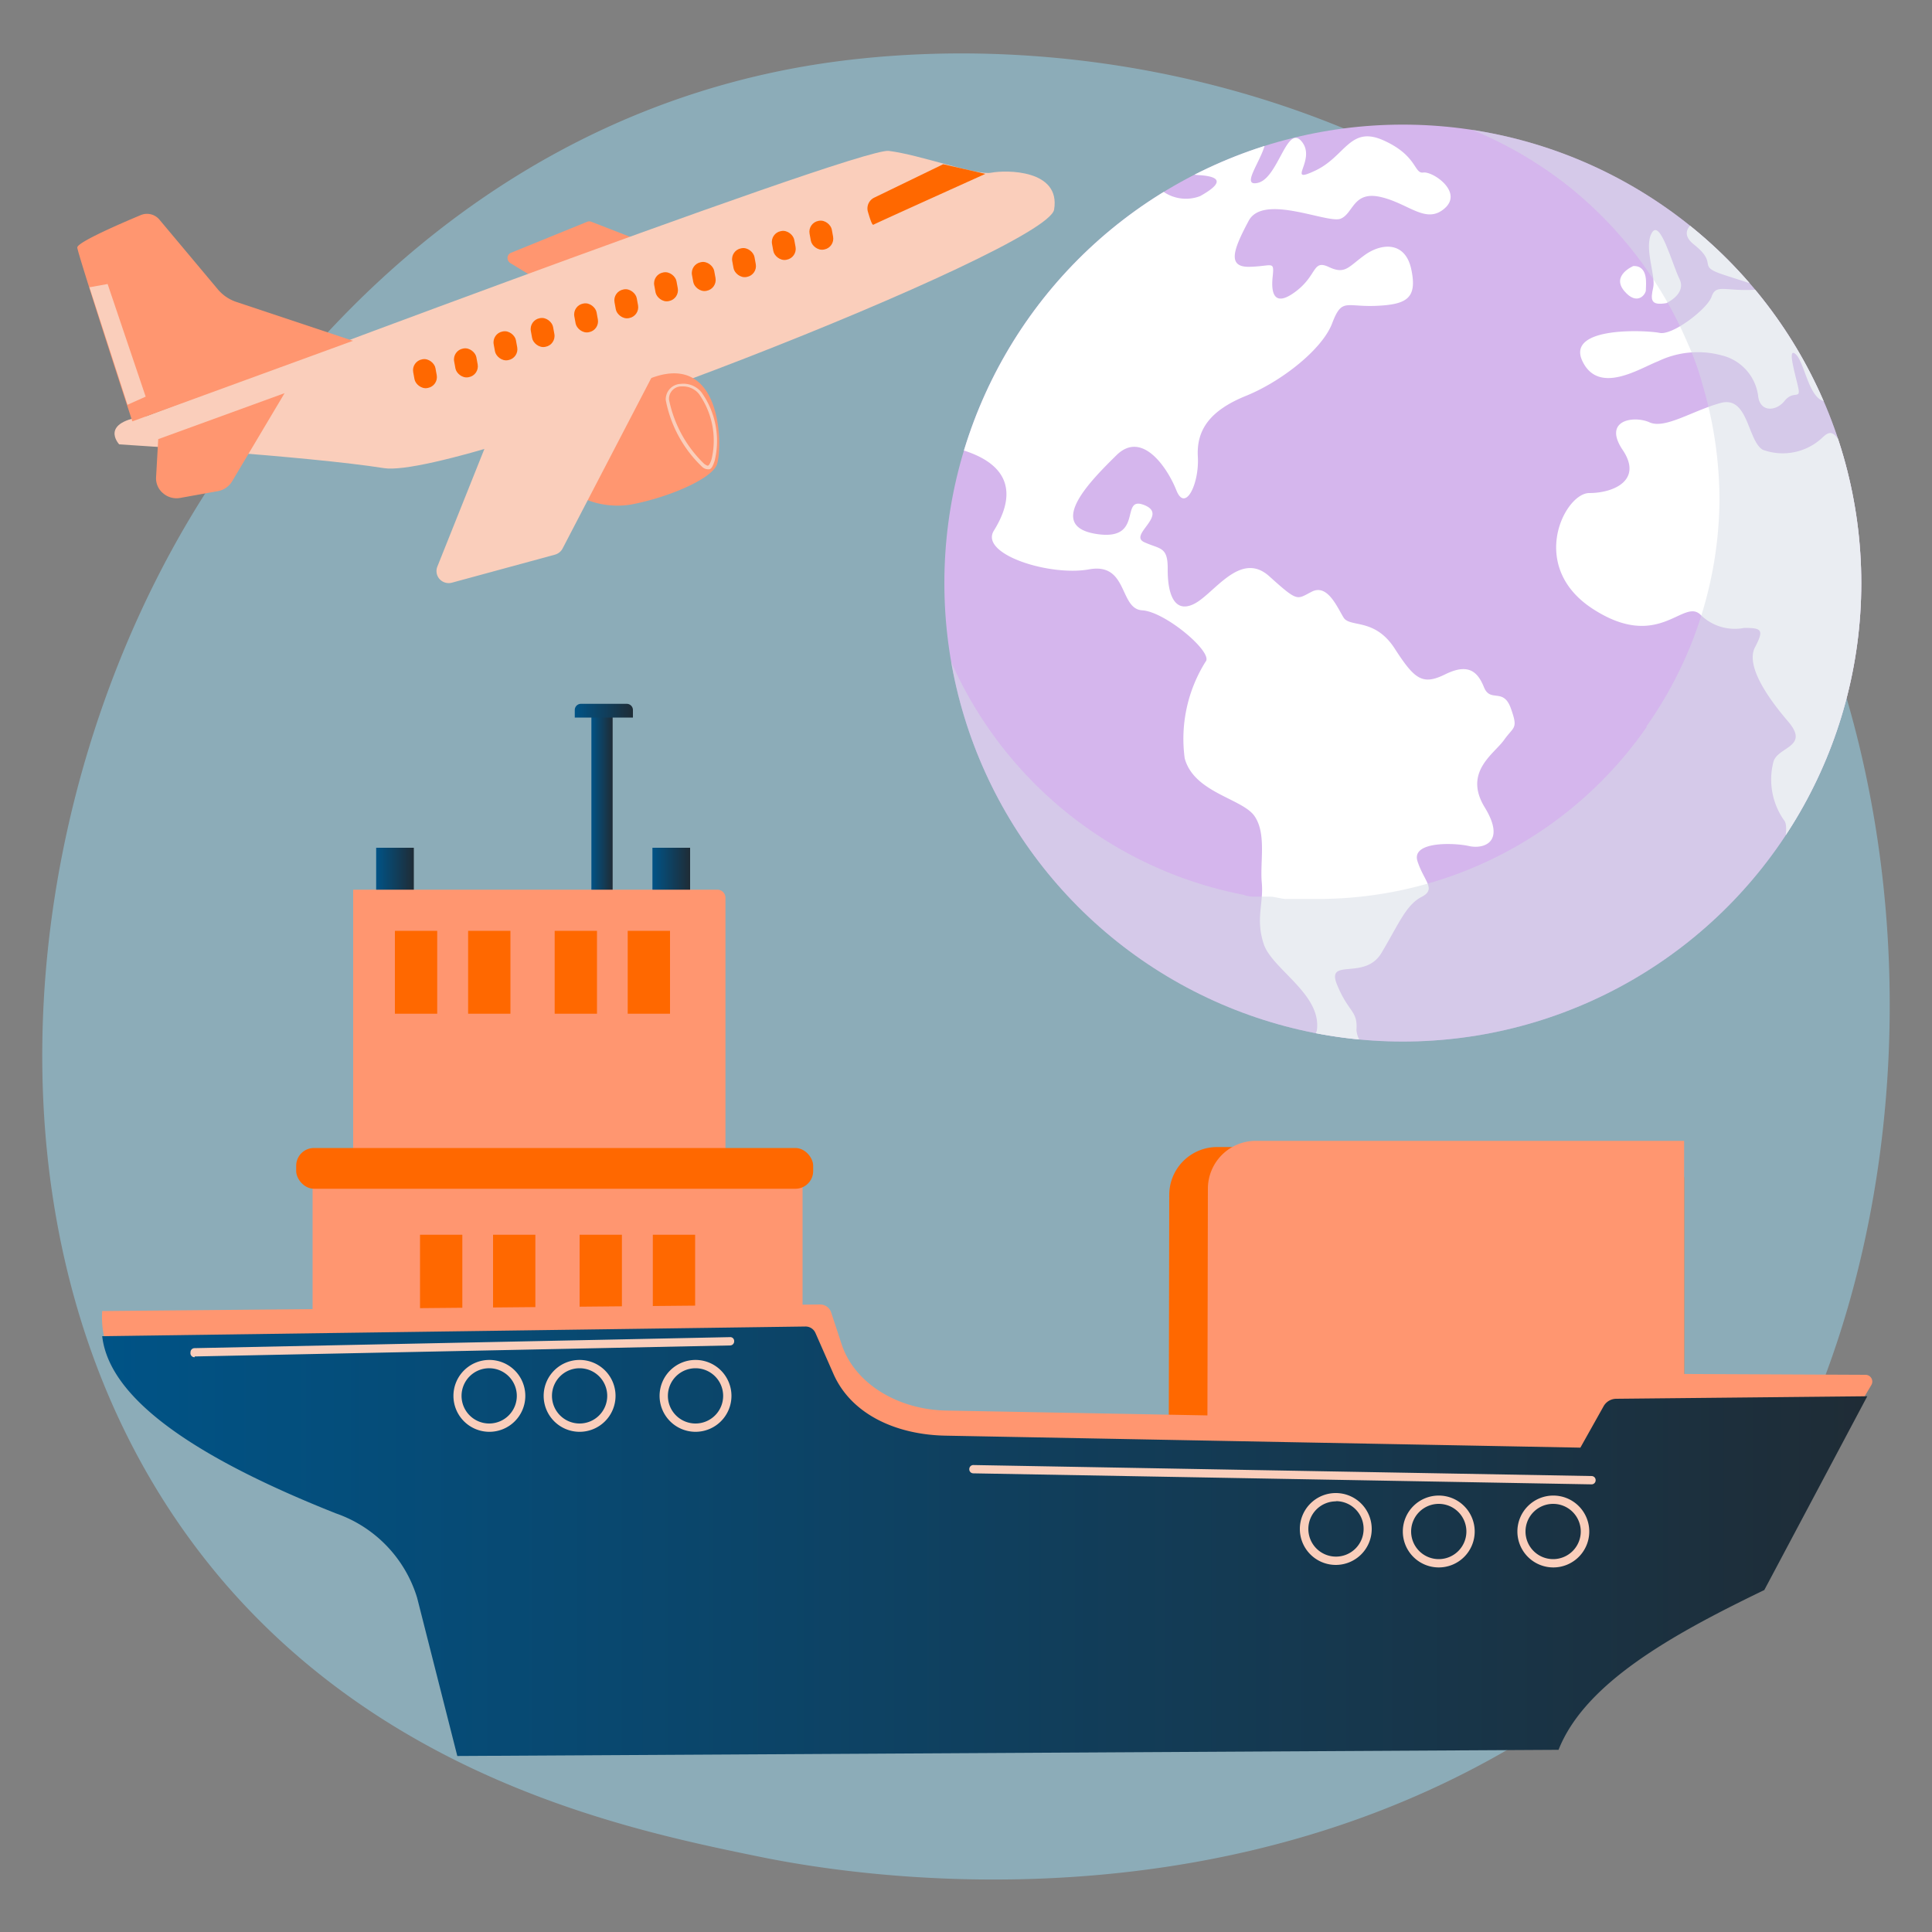 <svg xmlns="http://www.w3.org/2000/svg" xmlns:xlink="http://www.w3.org/1999/xlink" viewBox="0 0 100 100"><rect x="0" y="0" width="100" height="100" fill="#808080" stroke="none"/><defs><style>.cls-1{fill:none;}.cls-2{isolation:isolate;}.cls-3{fill:#98d9f1;}.cls-3,.cls-8{opacity:0.5;}.cls-4{clip-path:url(#clip-path);}.cls-5{fill:#d5b6ed;}.cls-6{mix-blend-mode:soft-light;}.cls-7{fill:#fff;}.cls-8{fill:#d6dce6;mix-blend-mode:multiply;}.cls-9{fill:#ff6800;}.cls-10{fill:#ff9670;}.cls-11{fill:url(#Degradado_sin_nombre_28);}.cls-12{fill:url(#Degradado_sin_nombre_28-2);}.cls-13{fill:url(#Degradado_sin_nombre_28-3);}.cls-14{fill:url(#Degradado_sin_nombre_28-4);}.cls-15{fill:url(#Degradado_sin_nombre_28-5);}.cls-16{fill:#facebb;}</style><clipPath id="clip-path"><circle class="cls-1" cx="72.61" cy="30.18" r="23.73"/></clipPath><linearGradient id="Degradado_sin_nombre_28" x1="30.6" y1="41.5" x2="31.7" y2="41.5" gradientTransform="translate(62.31 83.01) rotate(-180)" gradientUnits="userSpaceOnUse"><stop offset="0" stop-color="#005386"/><stop offset="1" stop-color="#1f2c36"/></linearGradient><linearGradient id="Degradado_sin_nombre_28-2" x1="29.76" y1="36.79" x2="32.75" y2="36.79" gradientTransform="translate(62.51 73.58) rotate(-180)" xlink:href="#Degradado_sin_nombre_28"/><linearGradient id="Degradado_sin_nombre_28-3" x1="33.78" y1="46.47" x2="35.72" y2="46.47" gradientTransform="translate(69.5 92.94) rotate(-180)" xlink:href="#Degradado_sin_nombre_28"/><linearGradient id="Degradado_sin_nombre_28-4" x1="19.47" y1="46.47" x2="21.42" y2="46.47" gradientTransform="translate(40.89 92.94) rotate(-180)" xlink:href="#Degradado_sin_nombre_28"/><linearGradient id="Degradado_sin_nombre_28-5" x1="5.29" y1="79.77" x2="96.61" y2="79.77" gradientTransform="matrix(1, 0, 0, 1, 0, 0)" xlink:href="#Degradado_sin_nombre_28"/></defs><g class="cls-2"><g id="Capa_1" data-name="Capa 1"><path class="cls-3" d="M86.73,84a35.09,35.09,0,0,1-5.29,4.38c-17.26,12.17-37.67,8.62-42,7.75C33,94.81,20.63,92.33,11.68,82-1.87,66.31.24,41.63,10.75,25.34c1.92-3,12.08-19.53,32.71-22.18C56,1.56,70.51,4.79,81.05,13.48,103.18,31.71,101.61,68.54,86.73,84Z"/><g class="cls-4"><path class="cls-5" d="M96.63,30.2a23.86,23.86,0,0,1-4.31,13.69l0,0h0a23.78,23.78,0,0,1-19.7,10.26,14.13,14.13,0,0,1-2-.12h0v0c-.32,0-.64,0-1-.08l-.34,0L69,54l-.26,0H68.7l-.63-.12h0A24.1,24.1,0,0,1,49.64,23.08c.1-.35.24-.7.33-1h0c.27-.58.45-1.14.7-1.7.1-.22.21-.44.32-.66a24.51,24.51,0,0,1,2-3.42l.21-.29c.29-.39.58-.76.89-1.13.46-.56.95-1.09,1.46-1.6A24,24,0,0,1,60,9.75c.5-.31,1-.6,1.52-.87a24.58,24.58,0,0,1,4-1.63,24.18,24.18,0,0,1,29.3,13.53c.34.81.58,1.65.94,2.5h0A23.89,23.89,0,0,1,96.63,30.2Z"/><g class="cls-6"><polygon class="cls-7" points="70.62 54.15 70.62 54.15 70.62 54.15 70.62 54.15 70.62 54.15"/><path class="cls-7" d="M77.85,38.3c-.52.73-2.12,1.66-1,3.49s-.08,2.17-.82,2-3-.26-2.66.79,1,1.44.2,1.85-1.2,1.45-2.07,2.9-2.89.2-2.29,1.65,1.07,1.32,1,2.33a1.23,1.23,0,0,0,.42.84l-1-.1-.34,0L69,54l-.26,0h0a5,5,0,0,0-.58-.11h0c-.18-.17-.07-.35,0-.55.27-1.88-2.32-3.17-2.75-4.48s0-2.09-.1-3.17.25-2.52-.37-3.44-3.14-1.21-3.62-3a7.52,7.52,0,0,1,1.08-5c.43-.46-2.08-2.59-3.28-2.66s-.72-2.49-2.75-2.12-5.68-.78-4.93-2c.62-1,1.67-3.22-1.74-4.21.11-.35.24-.7.33-1h0c.27-.58.45-1.14.7-1.7.1-.22.21-.44.32-.66a24.51,24.51,0,0,1,2-3.42l.21-.29c.29-.39.58-.77.89-1.13.46-.56.95-1.09,1.46-1.6A24,24,0,0,1,60,9.75a2.05,2.05,0,0,0,2.12.4c1.63-.91.55-1.05-.12-1.09a.79.79,0,0,1-.48-.18,24.58,24.58,0,0,1,4-1.63c-.1.92-1.36,2.41-.44,2.22,1.08-.2,1.52-3.1,2.3-2.14s-.87,2.24.7,1.5,1.79-2.35,3.54-1.56S73.18,9,73.67,8.93s2.07,1,1.11,1.85-1.85-.24-3.3-.58-1.42.85-2.09,1.12-4-1.32-4.76.11-1.16,2.41.05,2.38,1.28-.35,1.19.54.12,1.56,1.22.72.84-1.65,1.69-1.25,1,0,1.86-.62,2.1-.73,2.41.75-.22,1.81-1.81,1.88-1.78-.43-2.29.91-2.61,3-4.46,3.75S61.92,22.24,62,23.64s-.65,2.9-1.11,1.74-1.77-3.13-3.1-1.82-3.66,3.64-1.09,4.07,1.22-2,2.52-1.49-.82,1.54,0,1.92,1.23.21,1.22,1.39.29,2.32,1.34,1.82,2.4-2.81,3.92-1.44,1.41,1.19,2.21.79,1.3.8,1.63,1.34,1.61,0,2.65,1.61,1.44,1.91,2.62,1.33,1.67-.15,2,.67,1,0,1.39,1.09S78.36,37.58,77.85,38.3Z"/><path class="cls-7" d="M81.9,18.68c-.84-1.8,3.32-1.59,4-1.45s2.47-1.24,2.69-1.87.6-.33,1.92-.35.15-.31-1.3-.79-.21-.52-1.54-1.57c-.57-.46-.39-.85,0-1.14a24,24,0,0,1,7,9.27l-.12,0c-.92,0-1.12-2-1.6-2.44s0,1.12.13,1.74-.25.1-.71.67-1.29.58-1.37-.27a2.49,2.49,0,0,0-1.9-2.09,4.73,4.73,0,0,0-3.28.31C84.88,19.06,82.74,20.47,81.9,18.68Z"/><path class="cls-7" d="M92.33,43.93c.09-.62.22-1.25,0-1.49a3.67,3.67,0,0,1-.54-3c.21-.8,1.91-.76.76-2.1s-2.19-2.93-1.71-3.84.34-1-.56-1A2.52,2.52,0,0,1,88,31.8c-.9-.82-2.15,1.92-5.55-.28s-1.46-6-.19-6,2.78-.67,1.73-2.23.59-1.79,1.39-1.43,2.22-.6,3.67-1,1.39,1.94,2.19,2.42a3,3,0,0,0,3.12-.66c.56-.54.69.09,1.24.68a24.06,24.06,0,0,1-3.3,20.64Z"/><path class="cls-7" d="M86.25,15.69s1.06-.48.68-1.25-1-3.13-1.43-2.39.21,2.2.07,2.83S85.42,15.83,86.25,15.69Z"/><path class="cls-7" d="M85.19,15c0-.25.15-1.26-.65-1.23,0,0-1.15.48-.47,1.29S85.21,15.21,85.19,15Z"/></g><path class="cls-8" d="M96.57,30.16a23.8,23.8,0,0,1-4.28,13.68.09.09,0,0,0,0,0h0A23.94,23.94,0,0,1,72.55,54.13a14.57,14.57,0,0,1-2-.14h0v.06c-.32,0-.64,0-1-.07-.11,0-.23,0-.34,0l-.3,0-.26,0h0L68,53.76h0a24.05,24.05,0,0,1-19.36-21A20.89,20.89,0,0,0,64.34,46.31h0a1.71,1.71,0,0,0,.54.1h.05l.22,0,.26,0,.29,0c.28,0,.55.1.83.12v0h0c.56,0,1.12,0,1.7,0a20.71,20.71,0,0,0,17-8.9.09.09,0,0,1,0-.05A20.58,20.58,0,0,0,89,25.94a21,21,0,0,0-.87-6h0a13.88,13.88,0,0,0-.77-2.16,20.93,20.93,0,0,0-6-8,20.67,20.67,0,0,0-6.52-3.56A24.13,24.13,0,0,1,94.69,20.74c.35.81.57,1.65.93,2.5h0s0,0,0,0A23.9,23.9,0,0,1,96.57,30.16Z"/></g><path class="cls-9" d="M60.49,76.58H87.17V61.06a1.69,1.69,0,0,0-1.69-1.69H63a2.48,2.48,0,0,0-2.48,2.48Z"/><path class="cls-10" d="M62.49,76.26H87.17V59.05H65a2.48,2.48,0,0,0-2.48,2.48Z"/><rect class="cls-11" x="30.6" y="36.44" width="1.1" height="10.13" transform="translate(62.31 83.01) rotate(180)"/><path class="cls-12" d="M29.76,36.44h3a0,0,0,0,1,0,0v.39a.32.32,0,0,1-.32.32H30.07a.32.32,0,0,1-.32-.32v-.39a0,0,0,0,1,0,0Z" transform="translate(62.51 73.58) rotate(180)"/><rect class="cls-13" x="33.78" y="43.88" width="1.95" height="5.18" transform="translate(69.5 92.94) rotate(180)"/><rect class="cls-14" x="19.47" y="43.88" width="1.95" height="5.18" transform="translate(40.89 92.94) rotate(180)"/><rect class="cls-10" x="16.18" y="60.37" width="25.36" height="14.45"/><path class="cls-10" d="M18.28,60.47H37.55v-14a.42.42,0,0,0-.43-.42H18.28Z"/><rect class="cls-9" x="15.33" y="59.42" width="26.76" height="2.11" rx="0.92"/><rect class="cls-9" x="20.44" y="48.18" width="2.19" height="4.29"/><rect class="cls-9" x="24.23" y="48.18" width="2.19" height="4.29"/><rect class="cls-9" x="28.71" y="48.18" width="2.19" height="4.29"/><rect class="cls-9" x="32.49" y="48.18" width="2.19" height="4.29"/><rect class="cls-9" x="21.74" y="63.91" width="2.19" height="4.29"/><rect class="cls-9" x="25.52" y="63.91" width="2.19" height="4.29"/><rect class="cls-9" x="30" y="63.91" width="2.19" height="4.29"/><rect class="cls-9" x="33.79" y="63.91" width="2.19" height="4.29"/><path class="cls-10" d="M91.32,81c-4.83,2.32-9.29,4.82-10.65,8.27l-57,.31L21.59,81.4A6.69,6.69,0,0,0,17.38,77C10.4,74.25,5,72.16,5.29,67.86l37.16-.34a.6.6,0,0,1,.57.41l.54,1.64c.65,2,2.86,3.39,5.41,3.44l32.83.61,1.26-2.22a.58.58,0,0,1,.5-.3l13,.06a.35.35,0,0,1,.3.53Z"/><path class="cls-15" d="M91.32,82.3c-4.83,2.33-9.29,4.83-10.65,8.27l-57,.32L21.59,82.7a6.68,6.68,0,0,0-4.21-4.37c-7-2.78-11.71-5.82-12.09-9.17l36.39-.5a.56.56,0,0,1,.53.34l.95,2.16c.94,2.07,3.26,3.11,5.81,3.15l32.83.62L83,72.79a.76.76,0,0,1,.65-.39l13-.13Z"/><path class="cls-16" d="M80.4,81.13a1.86,1.86,0,1,1,1.86-1.86A1.86,1.86,0,0,1,80.4,81.13Zm0-3.29a1.43,1.43,0,1,0,1.42,1.43A1.43,1.43,0,0,0,80.4,77.84Z"/><path class="cls-16" d="M74.47,81.13a1.86,1.86,0,1,1,1.86-1.86A1.86,1.86,0,0,1,74.47,81.13Zm0-3.29a1.43,1.43,0,1,0,1.43,1.43A1.43,1.43,0,0,0,74.47,77.84Z"/><path class="cls-16" d="M69.15,81A1.86,1.86,0,1,1,71,79.13,1.86,1.86,0,0,1,69.15,81Zm0-3.29a1.43,1.43,0,1,0,1.43,1.43A1.43,1.43,0,0,0,69.15,77.7Z"/><path class="cls-16" d="M36,74.11a1.86,1.86,0,1,1,1.86-1.86A1.86,1.86,0,0,1,36,74.11Zm0-3.29a1.43,1.43,0,1,0,1.43,1.43A1.43,1.43,0,0,0,36,70.82Z"/><path class="cls-16" d="M30,74.11a1.86,1.86,0,1,1,1.86-1.86A1.86,1.86,0,0,1,30,74.11Zm0-3.29a1.43,1.43,0,1,0,1.43,1.43A1.43,1.43,0,0,0,30,70.82Z"/><path class="cls-16" d="M25.33,74.11a1.86,1.86,0,1,1,1.86-1.86A1.86,1.86,0,0,1,25.33,74.11Zm0-3.29a1.43,1.43,0,1,0,1.42,1.43A1.43,1.43,0,0,0,25.33,70.82Z"/><path class="cls-16" d="M82.38,76.83h0l-32-.57a.21.21,0,0,1-.21-.22.21.21,0,0,1,.21-.21h0l32,.57a.21.21,0,0,1,.21.22A.21.21,0,0,1,82.38,76.83Z"/><path class="cls-16" d="M10.07,70.25A.21.21,0,0,1,9.86,70a.21.21,0,0,1,.21-.22l27.71-.57a.2.2,0,0,1,.22.21.21.21,0,0,1-.21.22l-27.71.57Z"/><path class="cls-10" d="M34.11,12.84l-3.5-1.36a.28.28,0,0,0-.22,0l-3.93,1.6a.29.29,0,0,0-.19.25.31.31,0,0,0,.15.29l2.85,1.74Z"/><path class="cls-16" d="M7.6,21.53S44.37,7.61,46,7.81s4.52,1.28,5.3,1.13,3.61-.17,3.26,1.91-30.78,14-34.69,13.38S6.17,23,6.17,23,5.06,21.83,7.6,21.53Z"/><path class="cls-10" d="M18.27,17.64l-6-2a2.13,2.13,0,0,1-1-.67l-3-3.58a.84.84,0,0,0-1-.25C6.24,11.57,4,12.54,4,12.81s2.85,9,2.85,9Z"/><path class="cls-10" d="M8.19,22.73l-.11,1.95a1,1,0,0,0,.36.85,1.06,1.06,0,0,0,.9.24l1.94-.35a1.08,1.08,0,0,0,.73-.5l2.72-4.57Z"/><path class="cls-10" d="M29.28,25.25a4.37,4.37,0,0,0,3.35.87c1.9-.35,4.16-1.3,4.47-2.06s.35-5.91-3.4-4.49S25.85,24.08,29.28,25.25Z"/><path class="cls-16" d="M26.17,20.49l8.75-3.25-5.8,11.15a.64.64,0,0,1-.4.32l-5.33,1.45a.64.64,0,0,1-.64-.19.62.62,0,0,1-.11-.65Z"/><path class="cls-16" d="M36.63,24.29h.07c.12,0,.21-.19.29-.44a4.33,4.33,0,0,0-.68-3.54h0a1.2,1.2,0,0,0-1.08-.44.8.8,0,0,0-.77.84,6.43,6.43,0,0,0,1.89,3.46A.46.46,0,0,0,36.63,24.29ZM35.39,20a1.07,1.07,0,0,1,.78.38h0a4.18,4.18,0,0,1,.66,3.39c-.07.22-.14.32-.18.33s-.06,0-.2-.09a6.35,6.35,0,0,1-1.82-3.32.64.64,0,0,1,.62-.69Z"/><polygon class="cls-16" points="4.63 14.87 5.57 14.7 7.54 20.53 6.6 20.95 4.63 14.87"/><rect class="cls-9" x="21.41" y="18.58" width="1.17" height="1.51" rx="0.57" transform="translate(-3.12 4.28) rotate(-10.37)"/><rect class="cls-9" x="23.53" y="18.03" width="1.17" height="1.51" rx="0.57" transform="translate(-2.98 4.63) rotate(-10.34)"/><rect class="cls-9" x="25.58" y="17.14" width="1.17" height="1.51" rx="0.57" transform="translate(-2.79 4.99) rotate(-10.34)"/><rect class="cls-9" x="27.5" y="16.45" width="1.17" height="1.51" rx="0.57" transform="translate(-2.63 5.32) rotate(-10.33)"/><rect class="cls-9" x="29.75" y="15.7" width="1.17" height="1.51" rx="0.57" transform="translate(-2.46 5.71) rotate(-10.34)"/><rect class="cls-9" x="31.83" y="14.97" width="1.17" height="1.51" rx="0.57" transform="translate(-2.3 6.09) rotate(-10.37)"/><rect class="cls-9" x="33.89" y="14.09" width="1.17" height="1.51" rx="0.57" transform="translate(-2.11 6.44) rotate(-10.36)"/><rect class="cls-9" x="35.84" y="13.56" width="1.17" height="1.51" rx="0.57" transform="translate(-1.98 6.78) rotate(-10.36)"/><rect class="cls-9" x="37.92" y="12.84" width="1.17" height="1.51" rx="0.57" transform="translate(-1.81 7.13) rotate(-10.34)"/><rect class="cls-9" x="39.98" y="11.95" width="1.17" height="1.51" rx="0.57" transform="translate(-1.62 7.5) rotate(-10.36)"/><rect class="cls-9" x="41.93" y="11.42" width="1.17" height="1.51" rx="0.57" transform="translate(-1.5 7.85) rotate(-10.37)"/><path class="cls-9" d="M48.82,8.5l-3.57,1.73a.62.62,0,0,0-.33.72c.1.34.22.73.29.68S51,9,51,9Z"/></g></g></svg>
